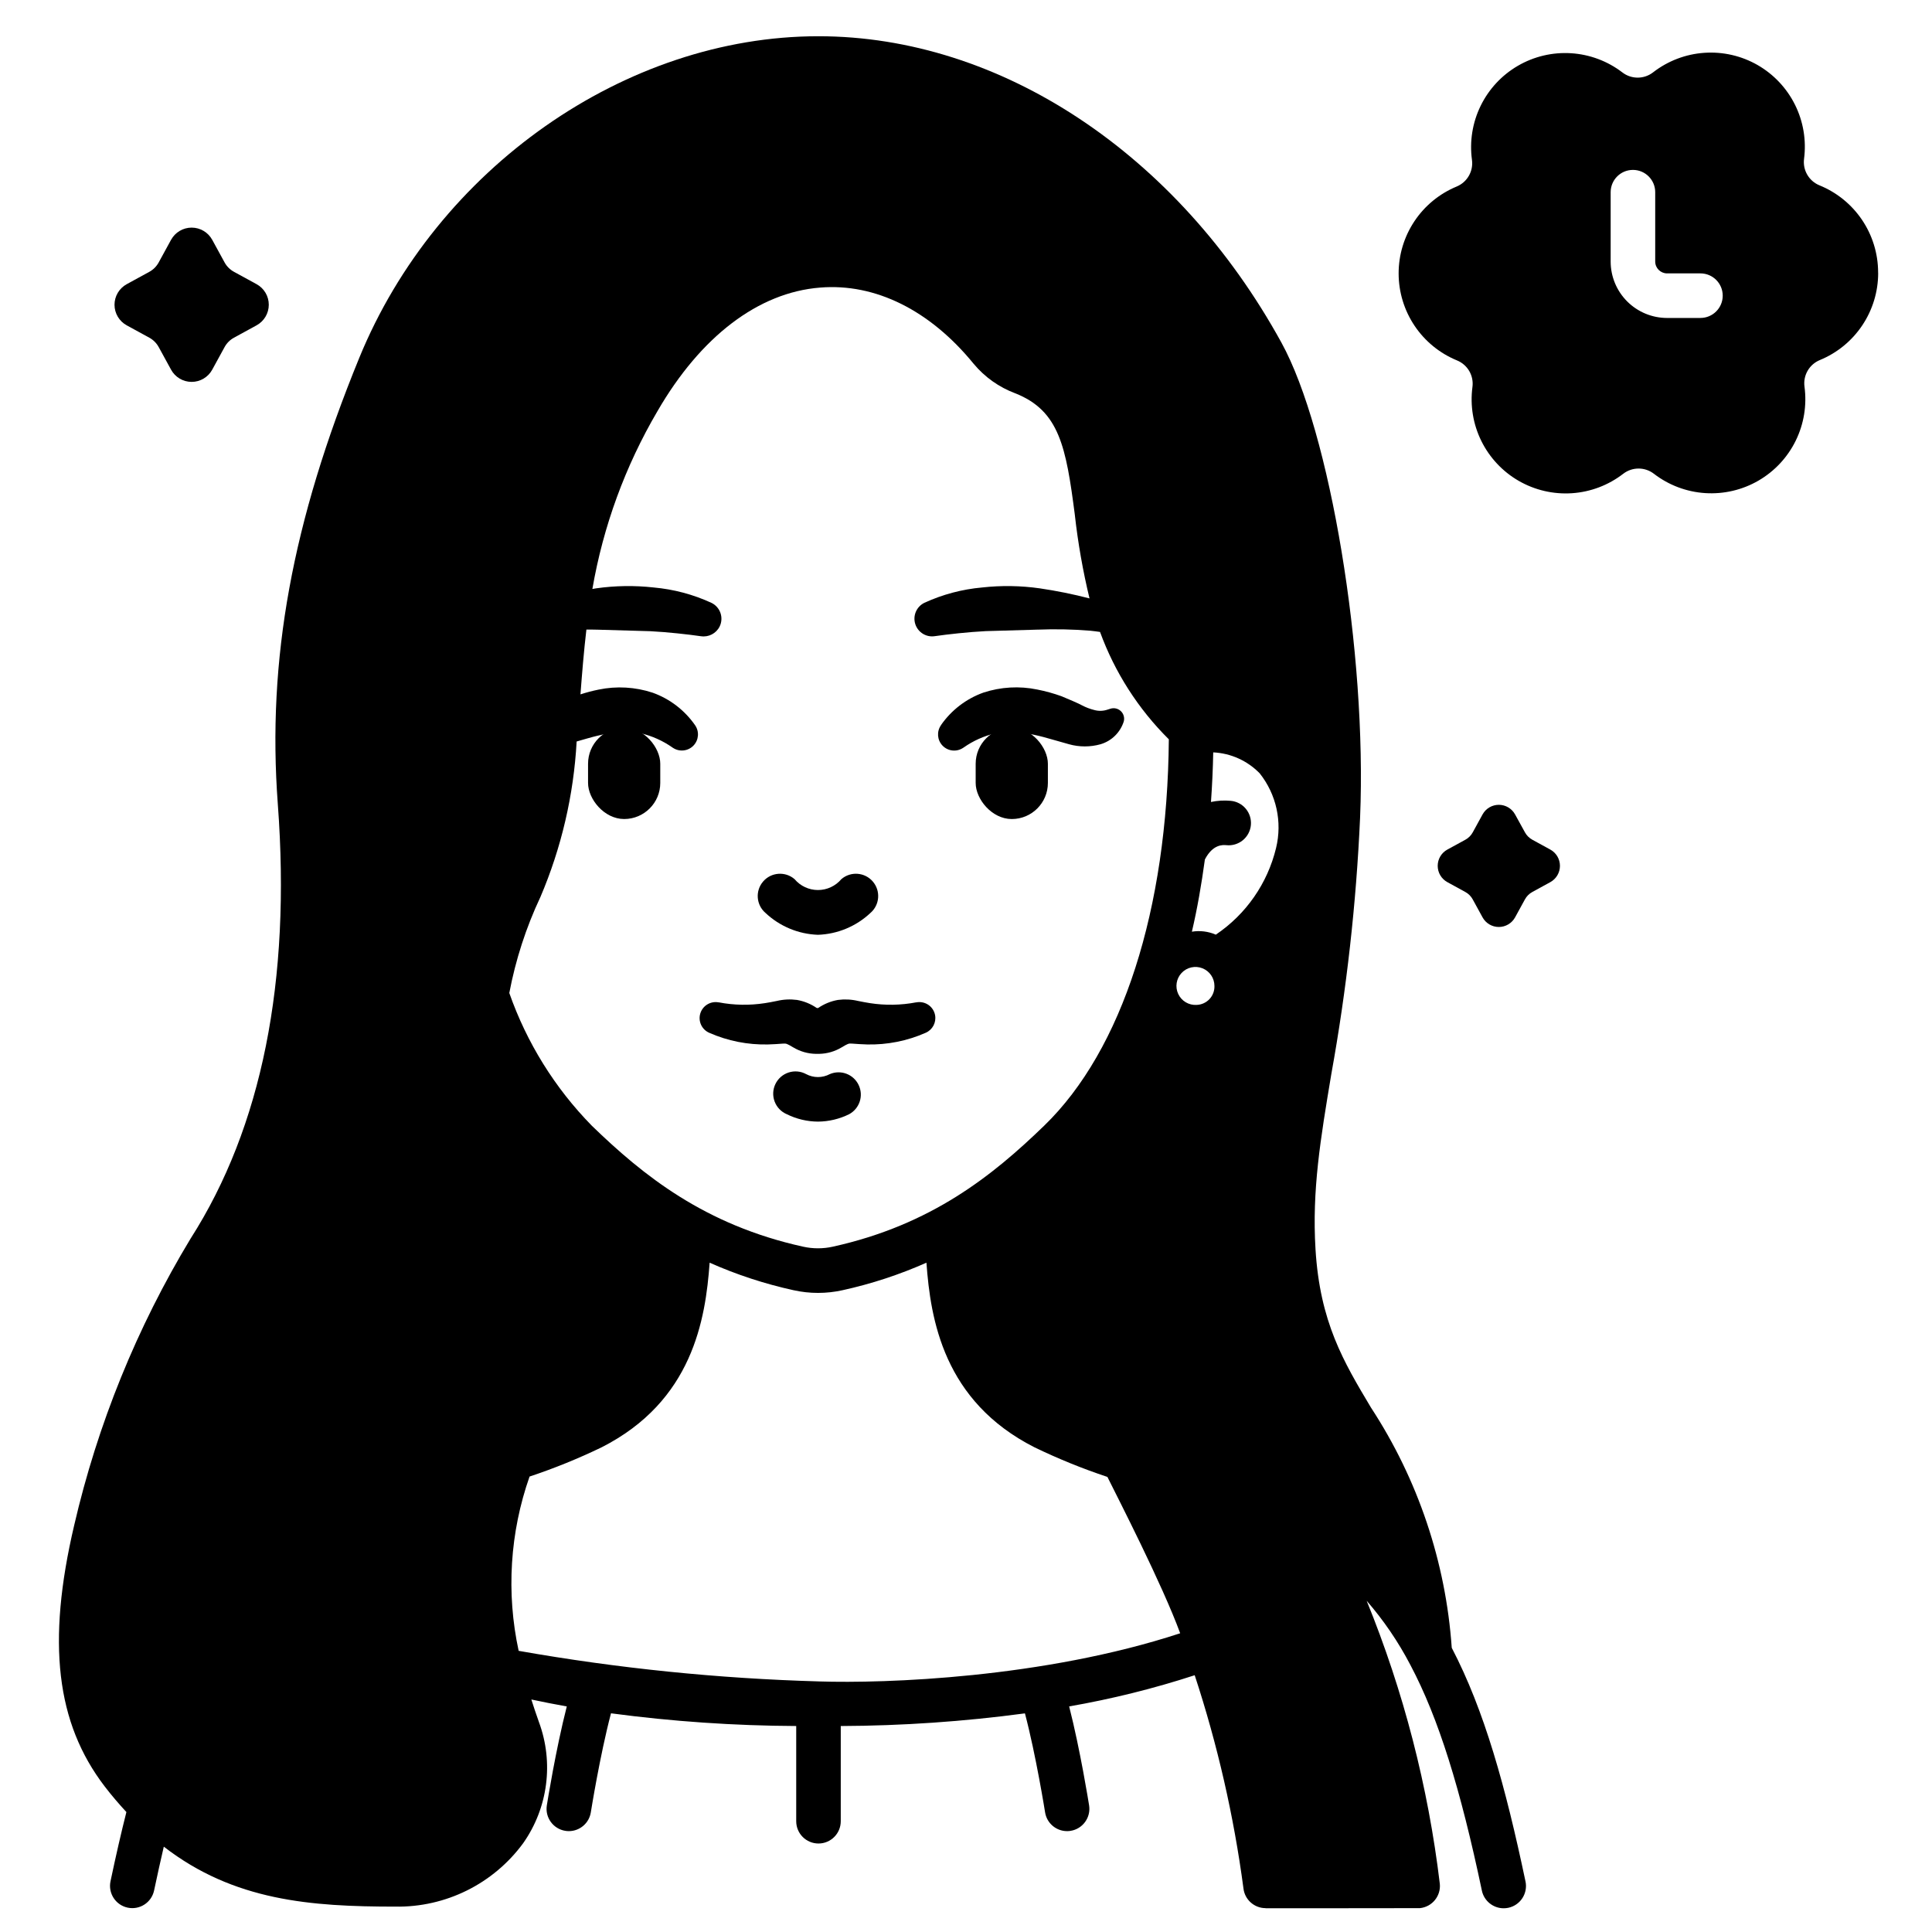 <?xml version="1.0" encoding="UTF-8"?>
<!-- Uploaded to: ICON Repo, www.iconrepo.com, Generator: ICON Repo Mixer Tools -->
<svg fill="#000000" width="800px" height="800px" version="1.1" viewBox="144 144 512 512" xmlns="http://www.w3.org/2000/svg">
 <g>
  <path d="m641.72 216.37v-0.262c-0.023-4.938-1.508-9.758-4.273-13.852-2.762-4.09-6.68-7.269-11.254-9.133-2.812-1.141-4.496-4.039-4.098-7.047 0.633-4.894-0.195-9.863-2.387-14.285-2.191-4.422-5.644-8.09-9.922-10.551-4.289-2.457-9.207-3.586-14.137-3.242-4.934 0.34-9.648 2.141-13.555 5.168-2.394 1.867-5.746 1.879-8.152 0.027-3.922-3.004-8.652-4.773-13.582-5.086-4.934-0.312-9.848 0.848-14.117 3.336-4.266 2.481-7.695 6.176-9.859 10.609-2.164 4.434-2.965 9.41-2.301 14.297 0.422 3.012-1.246 5.926-4.059 7.086-4.559 1.891-8.453 5.09-11.188 9.195-2.738 4.109-4.195 8.934-4.184 13.867 0.008 4.938 1.484 9.762 4.238 13.859 2.754 4.098 6.664 7.285 11.234 9.16 2.812 1.145 4.496 4.047 4.086 7.059-0.645 4.891 0.176 9.863 2.359 14.289 2.184 4.422 5.629 8.102 9.902 10.566 4.281 2.469 9.199 3.609 14.129 3.277 4.93-0.332 9.652-2.125 13.562-5.144 2.398-1.859 5.754-1.859 8.156 0 3.914 3.012 8.641 4.793 13.57 5.113 4.93 0.32 9.848-0.828 14.121-3.305 4.269-2.477 7.707-6.16 9.879-10.59 2.172-4.43 2.981-9.406 2.324-14.297-0.414-3.019 1.273-5.934 4.102-7.078 4.562-1.883 8.465-5.078 11.207-9.184 2.746-4.102 4.211-8.926 4.215-13.863zm-47.082 11.895h-8.863c-3.957-0.004-7.754-1.582-10.551-4.379-2.801-2.801-4.375-6.594-4.383-10.555v-18.398c0-3.262 2.644-5.906 5.906-5.906 3.258 0 5.902 2.644 5.902 5.906v18.398-0.004c0.012 1.723 1.406 3.113 3.125 3.125h8.859c3.262 0 5.906 2.644 5.906 5.906 0 3.258-2.644 5.902-5.906 5.902z"/>
  <path d="m200.24 207.55 3.281 6.004c0.57 1.043 1.43 1.898 2.473 2.473l6.004 3.281c1.992 1.09 3.234 3.18 3.234 5.453s-1.242 4.363-3.234 5.453l-6.004 3.285c-1.043 0.57-1.902 1.43-2.473 2.473l-3.281 6c-1.09 1.992-3.18 3.234-5.453 3.234-2.273 0-4.363-1.242-5.453-3.234l-3.281-6h-0.004c-0.57-1.043-1.426-1.902-2.469-2.473l-6-3.281c-1.992-1.09-3.234-3.18-3.234-5.453 0-2.273 1.242-4.363 3.234-5.453l6-3.281c1.043-0.574 1.898-1.43 2.469-2.473l3.281-6.004h0.004c1.09-1.992 3.18-3.234 5.453-3.234 2.269 0 4.363 1.238 5.453 3.231z"/>
  <path d="m545.52 359.85 2.602 4.723c0.453 0.832 1.137 1.516 1.969 1.969l4.75 2.602c1.582 0.863 2.562 2.519 2.562 4.316 0 1.801-0.98 3.457-2.562 4.32l-4.75 2.602c-0.832 0.449-1.516 1.133-1.969 1.965l-2.602 4.75v0.004c-0.863 1.578-2.516 2.559-4.316 2.559s-3.457-0.98-4.316-2.559l-2.602-4.75v-0.004c-0.453-0.832-1.137-1.516-1.969-1.965l-4.75-2.602c-1.582-0.863-2.562-2.519-2.562-4.32 0-1.797 0.98-3.453 2.562-4.316l4.762-2.602c0.832-0.453 1.516-1.137 1.969-1.969l2.602-4.75c0.867-1.57 2.523-2.543 4.32-2.539 1.793 0.008 3.441 0.988 4.301 2.566z"/>
  <path d="m360.76 391.73c-5.184-0.18-10.125-2.238-13.898-5.793-2.477-2.125-2.754-5.856-0.629-8.328 2.129-2.477 5.856-2.754 8.332-0.629 1.539 1.828 3.809 2.887 6.203 2.887 2.391 0 4.66-1.059 6.203-2.887 2.473-2.125 6.203-1.848 8.328 0.629 2.129 2.473 1.848 6.203-0.625 8.328-3.781 3.559-8.727 5.617-13.914 5.793z"/>
  <path d="m391.81 413.04c-0.203-1.105-0.836-2.086-1.762-2.727-0.926-0.637-2.07-0.883-3.176-0.68h-0.082c-4.023 0.77-8.152 0.84-12.203 0.215-1.012-0.148-1.996-0.352-3.188-0.586-1.746-0.414-3.555-0.504-5.332-0.27-1.867 0.324-3.644 1.047-5.211 2.117-0.141 0.059-0.301 0.059-0.441 0-1.566-1.07-3.344-1.793-5.211-2.117-1.781-0.234-3.586-0.145-5.332 0.27-1.18 0.234-2.176 0.438-3.188 0.586h-0.004c-4.047 0.625-8.176 0.555-12.199-0.215h-0.086c-2.113-0.375-4.176 0.883-4.805 2.934s0.371 4.246 2.332 5.121c4.918 2.172 10.258 3.231 15.633 3.102 1.336-0.027 2.68-0.137 3.816-0.215 1.055-0.09 1.18 0.023 2.82 0.98l0.004-0.004c1.809 1.098 3.879 1.695 5.996 1.73h0.883-0.004c2.117-0.035 4.188-0.633 5.996-1.73 1.629-0.957 1.766-1.07 2.824-0.98 1.133 0.078 2.484 0.188 3.812 0.215l0.004 0.004c5.375 0.133 10.715-0.93 15.633-3.102 1.801-0.793 2.82-2.715 2.469-4.648z"/>
  <path d="m360.77 441.24c-2.871-0.02-5.695-0.691-8.266-1.965-1.488-0.633-2.648-1.844-3.219-3.356-0.57-1.508-0.496-3.188 0.207-4.641 0.699-1.457 1.965-2.559 3.5-3.055 1.535-0.5 3.207-0.348 4.629 0.422 1.965 1.051 4.328 1.051 6.297 0 2.902-1.23 6.258 0.031 7.625 2.875 1.367 2.84 0.266 6.254-2.508 7.754-2.57 1.273-5.398 1.945-8.266 1.965z"/>
  <path d="m393.37 336.16c2.754-3.965 6.676-6.973 11.215-8.605 4.621-1.523 9.562-1.809 14.324-0.816 2.176 0.426 4.312 1.02 6.398 1.77 1.012 0.395 5.012 2.121 5.473 2.434h-0.004c1.012 0.527 2.086 0.934 3.191 1.211 1.164 0.332 2.402 0.297 3.543-0.098l0.758-0.238h0.004c0.969-0.309 2.027-0.062 2.762 0.637 0.738 0.699 1.035 1.742 0.781 2.727-0.918 2.914-3.219 5.18-6.144 6.047-2.738 0.77-5.637 0.77-8.379 0-1.383-0.359-4.723-1.375-5.574-1.574h0.004c-1.637-0.477-3.293-0.871-4.969-1.18-2.945-0.633-5.984-0.684-8.949-0.145-3.039 0.703-5.91 1.992-8.457 3.789l-0.172 0.109c-1.719 1.109-3.981 0.844-5.398-0.633-1.414-1.477-1.582-3.75-0.398-5.418z"/>
  <path d="m412.13 336.84h0.004c5.281 0 9.566 5.281 9.566 9.566v5.082c0 5.281-4.281 9.566-9.566 9.566h-0.004c-5.281 0-9.566-5.281-9.566-9.566v-5.082c0-5.281 4.281-9.566 9.566-9.566z"/>
  <path d="m309.41 361.05h-0.004c-5.281 0-9.566-5.281-9.566-9.566v-5.082c0-5.281 4.281-9.566 9.566-9.566h0.004c5.281 0 9.566 5.281 9.566 9.566v5.082c0 5.281-4.281 9.566-9.566 9.566z"/>
  <path d="m548.27 642.59c-5.297-25.145-10.883-45.301-19.543-61.906-1.578-22.703-8.953-44.629-21.414-63.676-7.254-12.148-13.523-22.633-14.691-41.977-0.945-15.641 1.32-29.191 4.184-46.344 4.066-22.488 6.617-45.223 7.633-68.055 1.816-43.531-7.922-102.34-20.859-125.86-27.496-50.047-74.508-81.168-122.67-81.168h-0.055c-51.078 0-101.1 35.027-121.65 85.242-17.793 43.465-24.445 79.945-21.578 118.3 3.508 46.879-4.266 85.594-23.102 115.07v-0.004c-14.25 23.562-24.672 49.238-30.879 76.066-7.273 31.008-4.773 52.348 8.117 69.164 1.887 2.465 3.801 4.672 5.734 6.773-1.363 5.387-2.723 11.293-4.215 18.359v-0.004c-0.66 3.184 1.375 6.305 4.559 6.977 3.18 0.672 6.309-1.352 6.992-4.531 0.902-4.262 1.75-8.09 2.578-11.633 18.57 14.383 39.016 15.887 61.344 15.891 13.352 0.227 25.984-6.035 33.887-16.801 6.602-9.379 8.16-21.402 4.168-32.152-0.727-2.039-1.387-4.016-1.996-5.938 3.148 0.668 6.273 1.289 9.391 1.84-2.949 11.527-5.176 25.516-5.289 26.223v-0.004c-0.508 3.223 1.691 6.242 4.91 6.75 0.309 0.051 0.617 0.074 0.93 0.074 2.902-0.004 5.367-2.117 5.82-4.981 0.027-0.172 2.402-15.09 5.344-26.242h0.004c16.27 2.168 32.664 3.293 49.082 3.367v25.234-0.004c0 3.262 2.641 5.906 5.902 5.906 3.262 0 5.902-2.644 5.902-5.906v-25.23 0.004c16.324-0.066 32.629-1.188 48.809-3.356 2.941 11.145 5.312 26.051 5.34 26.227 0.453 2.867 2.922 4.981 5.824 4.981 0.312 0.004 0.625-0.023 0.93-0.074 3.219-0.508 5.418-3.531 4.91-6.75-0.109-0.703-2.344-14.695-5.285-26.227 11.27-1.961 22.391-4.723 33.27-8.266 6.043 18.387 10.367 37.289 12.918 56.473 0.332 2.992 2.859 5.254 5.867 5.254v0.027s40.703 0 40.898-0.027c3.246-0.332 5.606-3.231 5.273-6.477-3.086-25.746-9.602-50.965-19.383-74.98 4.5 5.18 8.375 10.867 11.551 16.949l0.047 0.09c7.477 14.125 13.242 32.742 18.934 59.77h-0.004c0.578 2.727 2.984 4.68 5.769 4.684 0.414 0 0.824-0.043 1.23-0.125 1.531-0.324 2.875-1.238 3.731-2.551 0.855-1.312 1.156-2.91 0.836-4.445zm-261.06-260.86c5.578-13.078 8.828-27.027 9.605-41.227 1.266-0.371 2.543-0.746 3.023-0.867v0.004c1.637-0.477 3.293-0.871 4.969-1.18 2.945-0.633 5.984-0.684 8.949-0.145 3.035 0.707 5.91 1.992 8.457 3.789l0.172 0.109c1.719 1.109 3.984 0.844 5.398-0.633 1.414-1.477 1.582-3.75 0.402-5.418-2.762-3.961-6.688-6.965-11.234-8.594-4.617-1.523-9.559-1.805-14.32-0.816-1.625 0.328-3.231 0.75-4.805 1.262 0.434-5.652 0.891-11.355 1.574-17.172 1.062 0 2.125 0 3.184 0.035l13.746 0.395c4.512 0.227 10.078 0.848 13.41 1.332v-0.004c2.047 0.32 4.062-0.73 4.981-2.59 0.539-1.117 0.613-2.402 0.203-3.574-0.41-1.176-1.27-2.137-2.387-2.676-4.832-2.227-10.008-3.602-15.309-4.074-5.074-0.566-10.203-0.488-15.262 0.23-0.332 0.051-0.652 0.117-0.98 0.168 2.867-16.617 8.711-32.578 17.246-47.121 11.477-19.824 26.766-31.461 43.09-32.75 14.664-1.207 29.172 6.027 40.746 20.246h0.004c2.914 3.488 6.68 6.156 10.938 7.754 11.742 4.617 13.5 14.223 15.832 32.211h-0.004c0.832 7.461 2.133 14.863 3.894 22.16-4.344-1.125-8.746-2.016-13.188-2.668-5.059-0.719-10.188-0.797-15.266-0.23-5.297 0.469-10.469 1.84-15.301 4.059-2.094 1.016-3.125 3.414-2.422 5.633 0.707 2.219 2.934 3.586 5.231 3.203 3.332-0.484 8.895-1.098 13.406-1.328l13.742-0.395-0.004 0.004c4.66-0.188 9.328-0.094 13.977 0.281 0.879 0.074 1.738 0.219 2.609 0.324v-0.004c3.91 10.715 10.137 20.434 18.234 28.461-0.367 45.094-12.32 82.324-33 102.36-13.699 13.27-29.965 26.34-56.039 32.094l-0.004 0.004c-2.59 0.574-5.277 0.574-7.871 0-26.078-5.754-42.344-18.824-56.039-32.094v-0.004c-9.762-9.969-17.211-21.961-21.828-35.129 1.664-8.789 4.43-17.332 8.238-25.43zm73.875 207.86v0.004c-26.707-0.754-53.324-3.465-79.637-8.105-3.324-15.367-2.324-31.355 2.891-46.188 6.523-2.168 12.898-4.758 19.09-7.746 24.094-12.23 27.551-33.852 28.629-48.93 7.148 3.176 14.598 5.617 22.238 7.293 4.277 0.953 8.711 0.953 12.988 0 7.637-1.676 15.086-4.121 22.23-7.293 1.09 15.066 4.547 36.703 28.633 48.926h0.004c6.266 3.031 12.719 5.652 19.324 7.848 2.824 5.695 14.523 28.457 19.285 41.434-36.344 11.914-78.281 13.324-95.676 12.762zm100.03-179.28c-2.062 0.125-3.988-1.016-4.867-2.887-0.879-1.867-0.527-4.082 0.887-5.586 1.414-1.504 3.602-1.992 5.523-1.234 1.918 0.762 3.18 2.613 3.18 4.68 0.039 1.293-0.434 2.547-1.32 3.492-0.887 0.941-2.109 1.492-3.402 1.535zm21.059-41.598c-2.262 9.391-7.961 17.59-15.973 22.984-1.992-0.867-4.195-1.141-6.34-0.789 1.434-6.098 2.543-12.52 3.445-19.141 2.121-4.086 4.797-3.867 5.707-3.785 1.562 0.16 3.129-0.312 4.344-1.305 1.215-0.996 1.984-2.438 2.137-4 0.148-1.566-0.328-3.125-1.332-4.336-1-1.211-2.445-1.973-4.012-2.113-1.746-0.168-3.512-0.062-5.231 0.305 0.305-4.297 0.512-8.66 0.598-13.145 4.664 0.223 9.066 2.211 12.32 5.559 4.418 5.566 6.016 12.859 4.336 19.766z"/>
 </g>
</svg>